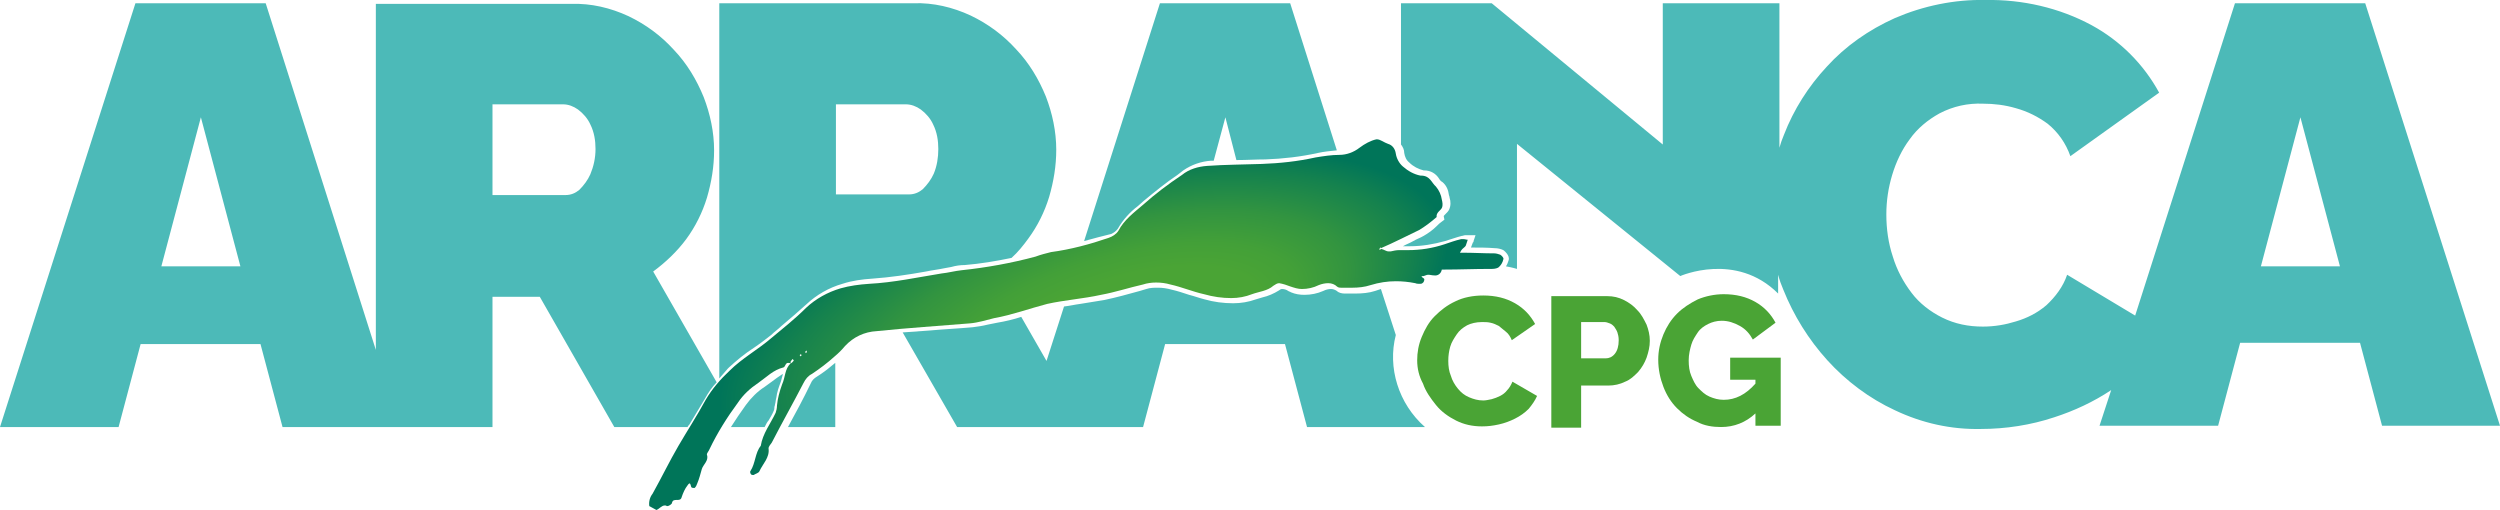 <svg xmlns="http://www.w3.org/2000/svg" xmlns:xlink="http://www.w3.org/1999/xlink" id="Layer_1" x="0px" y="0px" viewBox="0 0 385.8 78.7" style="enable-background:new 0 0 385.8 78.7;" xml:space="preserve"><style type="text/css">	.st0{fill:#4CBAB8;}	.st1{fill:url(#Path_16_00000166672760758209530960000005617145883875415686_);}	.st2{enable-background:new    ;}	.st3{fill:#4AA435;}</style><g id="arranca_cpg_logo-long" transform="translate(192.906 39.367)">	<g id="Group_7" transform="translate(-192.906 -39.367)">		<path id="Path_15" class="st0" d="M112.3,56.9l0.2-0.2c1.2-1.1,2.4-2.1,3.8-3c0.9-0.6,1.8-1.3,2.7-2c0.5-0.5,1.1-0.9,1.6-1.4   c1.3-1.1,2.6-2.2,3.8-3.3c1.6-1.5,3.5-2.6,5.6-3.2c1.5-0.5,3.1-0.7,4.6-0.8c2.8-0.2,5.5-0.6,8.3-1.1c0.9-0.2,1.9-0.3,2.8-0.5   c0.4-0.1,0.7-0.1,1.1-0.2c0.7-0.2,1.4-0.3,2.1-0.3c2.4-0.2,4.8-0.6,7.2-1.1c1-0.9,1.8-1.9,2.6-3c1.4-1.9,2.5-4.1,3.2-6.4   c0.7-2.4,1.1-4.8,1.1-7.3c0-2.8-0.6-5.6-1.6-8.2c-1.1-2.7-2.6-5.2-4.6-7.3c-2-2.2-4.3-3.9-7-5.2c-2.8-1.3-5.8-2-8.8-1.9h-30v57.9   C111.4,57.9,111.9,57.4,112.3,56.9z M128.9,16.1h10.9c0.8,0,1.6,0.3,2.3,0.8c0.8,0.6,1.5,1.4,1.9,2.3c0.6,1.2,0.8,2.5,0.8,3.8   c0,1.3-0.2,2.6-0.7,3.8c-0.4,0.9-1,1.7-1.7,2.4c-0.6,0.5-1.3,0.8-2.1,0.8h-11.3V16.1z M128.9,56v9.9h-7.3c1.2-2.2,2.4-4.4,3.5-6.7   c0.2-0.5,0.5-0.8,1-1.1c0.8-0.5,1.6-1.1,2.3-1.7C128.6,56.2,128.8,56.1,128.9,56z M365,0.5h-20.1l-15.4,48.2L319,42.4   c-0.6,1.8-1.8,3.4-3.2,4.7c-1.4,1.2-3,2-4.7,2.5c-1.6,0.5-3.3,0.8-5.1,0.8c-2.2,0-4.3-0.4-6.3-1.4c-1.8-0.9-3.5-2.2-4.7-3.8   c-1.3-1.7-2.3-3.6-2.9-5.6c-0.7-2.1-1-4.3-1-6.5c0-2.1,0.3-4.1,0.9-6.1c0.6-2,1.5-3.9,2.7-5.5c1.2-1.7,2.8-3,4.6-4   c2.1-1.1,4.4-1.6,6.7-1.5c1.7,0,3.4,0.2,5.1,0.7c1.8,0.5,3.4,1.3,4.9,2.4c1.6,1.3,2.8,3,3.5,5l13.7-9.8c-2.4-4.4-6-8-10.4-10.4   c-5-2.7-10.7-4-16.4-3.9c-4.8-0.1-9.6,0.9-14,2.8c-4,1.8-7.6,4.3-10.5,7.5c-2.8,3-5.1,6.6-6.6,10.5c-0.3,0.7-0.5,1.3-0.7,2V0.5   h-18v21.8L230.2,0.5h-14v21.8c0.3,0.4,0.5,0.8,0.5,1.3c0.1,0.6,0.3,1.1,0.8,1.5c0.6,0.6,1.4,1,2.2,1.2h0.1c1,0,1.8,0.5,2.3,1.3   c0.1,0.2,0.3,0.4,0.5,0.5c0.6,0.5,0.9,1.2,1,2c0,0.1,0.1,0.2,0.1,0.4c0.2,0.6,0.2,1.3-0.1,1.9c-0.1,0.2-0.3,0.4-0.5,0.6   c-0.3,0.3-0.3,0.3-0.3,0.4l0.1,0.5l-0.4,0.3c-0.3,0.2-0.5,0.4-0.8,0.7c-0.6,0.6-1.3,1.1-2,1.5c-0.5,0.3-1.1,0.5-1.6,0.8   s-1.1,0.5-1.6,0.8h0c0.4,0,0.7,0,1.1,0c1.8,0,3.6-0.3,5.4-0.8c1-0.3,1.8-0.6,2.6-0.8c0.2,0,0.3-0.1,0.5-0.1c0.2,0,0.3,0,0.4,0   c0.1,0,0.2,0,0.2,0l1,0l-0.3,0.9c0,0.1,0,0.2-0.1,0.2c-0.1,0.3-0.2,0.5-0.3,0.8c1.2,0,2.5,0,3.7,0.1c0.4,0,0.9,0.1,1.3,0.3   c0,0,1.1,0.8,0.8,1.6c-0.1,0.3-0.2,0.6-0.4,0.9c1.1,0.2,1.7,0.4,1.7,0.4V22.2l25.2,20.4c0,0,8.6-3.8,15.1,2.7v-2.9   c0.2,0.8,0.5,1.6,0.8,2.3c1.6,4,3.9,7.7,6.8,10.9c2.9,3.2,6.5,5.9,10.4,7.7c4.2,2,8.7,3,13.3,2.9c3.8,0,7.7-0.6,11.3-1.8   c3.1-1,6.1-2.4,8.8-4.2l-1.8,5.5h18.3l3.4-12.8h18.5l3.4,12.8h18.2L365,0.5z M348.9,41.1l6.1-23l6.1,23H348.9z M167.3,37.2   L179,0.5h20.1l7.2,22.7c-1,0.1-2,0.2-2.9,0.4c-2.7,0.6-5.4,0.9-8.1,1c-1.4,0-2.9,0.1-4.5,0.1l-1.7-6.6l-1.8,6.7   c-0.1,0-0.3,0-0.4,0c-1.5,0.1-3,0.6-4.3,1.5l-0.9,0.7c-1.8,1.2-3.5,2.6-5.2,4c-0.3,0.3-0.6,0.5-0.9,0.8c-1.2,0.9-2.3,2.1-3.1,3.5   c-0.3,0.4-0.6,0.6-1,0.8C170.2,36.4,168.8,36.8,167.3,37.2z M118,65.9h-5.2c0.7-1.1,1.5-2.3,2.3-3.4c0.8-1.1,1.8-2.1,2.9-2.8   c0.4-0.3,0.8-0.6,1.1-0.8c0.5-0.4,1.1-0.8,1.7-1.2l0,0.1c-0.1,0.4-0.2,0.7-0.3,1.1c-0.3,0.8-0.6,1.6-0.7,2.5   c-0.1,0.3-0.1,0.7-0.2,1c0,0.2-0.1,0.3-0.1,0.5c0,0.2,0,0.3-0.1,0.5c-0.2,0.5-0.5,1-0.8,1.5C118.4,65.1,118.2,65.5,118,65.9z    M219.9,65.9h-18.2l-3.4-12.8h-18.5l-3.4,12.8h-28.7l-8.4-14.6c1.4-0.1,2.8-0.2,4.2-0.3c2.2-0.2,4.4-0.3,6.6-0.5   c0.8-0.1,1.5-0.2,2.3-0.4c0.5-0.1,1-0.2,1.5-0.3c1.2-0.2,2.5-0.5,3.7-0.9l3.9,6.8l2.7-8.4c0.9-0.1,1.7-0.3,2.5-0.4   c1.2-0.2,2.5-0.4,3.7-0.6c1.9-0.4,3.7-0.9,5.5-1.4l1-0.3c0.6-0.2,1.2-0.2,1.8-0.2c0.7,0,1.4,0.1,2.1,0.3c0.9,0.2,1.8,0.5,2.7,0.8   c0.8,0.2,1.6,0.5,2.4,0.7c1.4,0.4,2.9,0.6,4.4,0.6c1.2,0,2.4-0.2,3.5-0.6c0.3-0.1,0.7-0.2,1-0.3c0.9-0.2,1.8-0.6,2.6-1.1   c0.1-0.1,0.3-0.2,0.4-0.2c0.4,0,0.7,0.1,1,0.3c0.1,0.1,0.3,0.1,0.4,0.2c0.7,0.3,1.4,0.4,2.1,0.4c1,0,2-0.2,2.9-0.6   c0.4-0.2,0.8-0.3,1.2-0.3c0.3,0,0.6,0.1,0.9,0.3c0.3,0.3,0.8,0.4,1.2,0.4h0.3c0,0,0.1,0,0.1,0c0.4,0,0.9,0,1.3,0   c1,0,2.1-0.1,3-0.4c0.3-0.1,0.6-0.2,0.9-0.3l2.3,7.1C214.1,56.7,215.8,62.3,219.9,65.9z M106.4,65.5c0.8-1.3,1.6-2.7,2.4-4   c0.5-0.9,1.1-1.8,1.8-2.5l-9.8-17.1c1.9-1.4,3.7-3.1,5.1-5c1.4-1.9,2.5-4.1,3.2-6.4c0.7-2.4,1.1-4.8,1.1-7.3   c0-2.8-0.6-5.6-1.6-8.2c-1.1-2.7-2.6-5.2-4.6-7.3c-2-2.2-4.3-3.9-7-5.2c-2.8-1.3-5.8-2-8.8-1.9H58V54L41,0.5H20.9L0,65.9h18.3   l3.4-12.8h18.5l3.4,12.8H76V45.8h7.3l11.5,20.1h11.3C106.2,65.7,106.3,65.6,106.4,65.5L106.4,65.5z M24.9,41.1l6.1-23l6.1,23H24.9   z M91.1,26.9c-0.4,0.9-1,1.7-1.7,2.4c-0.6,0.5-1.3,0.8-2.1,0.8H76v-14h10.9c0.8,0,1.6,0.3,2.3,0.8c0.8,0.6,1.5,1.4,1.9,2.3   c0.6,1.2,0.8,2.5,0.8,3.8C91.9,24.4,91.6,25.7,91.1,26.9z"></path>					<radialGradient id="Path_16_00000181803067405777453070000009711299462387394980_" cx="-4.878" cy="246.33" r="1.065" fx="-5.098" fy="246.481" gradientTransform="matrix(-55.333 14.651 5.915 22.091 -1560.463 -5320.135)" gradientUnits="userSpaceOnUse">			<stop offset="0.32" style="stop-color:#4AA435"></stop>			<stop offset="0.448" style="stop-color:#43A038"></stop>			<stop offset="0.623" style="stop-color:#329440"></stop>			<stop offset="0.825" style="stop-color:#15824E"></stop>			<stop offset="0.95" style="stop-color:#007559"></stop>		</radialGradient>		<path id="Path_16" style="fill:url(#Path_16_00000181803067405777453070000009711299462387394980_);" d="M220.4,42.4   c0.3,0,0.6,0.1,0.9,0.1c0.6,0.1,1.1-0.3,1.2-0.9c0,0,0.1,0,0.1,0c0.1,0,0.3,0,0.4,0h0c2.2,0,4.5-0.1,6.7-0.1h0.2h0.1   c0.4,0,0.8,0,1.2-0.2c0.4-0.3,0.7-0.8,0.8-1.3c0.1-0.2-0.3-0.6-0.5-0.7c-0.3-0.1-0.6-0.2-0.9-0.2c-1.6,0-3.2-0.1-4.8-0.1h0   c-0.2,0-0.3,0-0.5,0c0.1-0.2,0.2-0.4,0.4-0.6c0.2-0.2,0.4-0.3,0.5-0.5c0.1-0.3,0.2-0.6,0.3-0.9c-0.2,0-0.4-0.1-0.7-0.1   c-0.1,0-0.2,0-0.3,0c-0.9,0.2-1.7,0.5-2.6,0.8c-1.8,0.6-3.7,0.9-5.6,0.9c-0.4,0-0.8,0-1.1,0c-0.1,0-0.2,0-0.3,0   c-0.4,0-0.9,0.1-1.3,0.2c-0.1,0-0.2,0-0.3,0c-0.4,0-0.7-0.3-1.2-0.4l0,0.1c-0.1,0-0.2,0-0.3,0c0,0,0-0.1,0.2-0.2   c-0.1,0,0-0.1,0.1-0.1l0,0.1c2.1-0.9,4-1.9,5.9-2.8c1-0.6,1.9-1.3,2.7-2c-0.1-0.7,0.6-1,0.8-1.4c0.2-0.4,0.1-0.9,0-1.3   c-0.1-0.7-0.4-1.4-0.9-2c-0.7-0.6-0.9-1.7-2.3-1.7h-0.1c-1-0.2-1.9-0.7-2.7-1.4c-0.6-0.5-1-1.3-1.1-2c-0.1-0.7-0.5-1.3-1.2-1.5   c-0.6-0.2-1.2-0.7-1.7-0.7c0,0-0.1,0-0.1,0c-0.9,0.2-1.8,0.7-2.6,1.3c-0.9,0.7-2,1.1-3.1,1.1c-1.2,0-2.5,0.2-3.7,0.4   c-2.7,0.6-5.5,0.9-8.3,1c-2.8,0.1-5.6,0.1-8.4,0.3c-1.4,0.1-2.8,0.5-3.9,1.4c-2.1,1.4-4.1,2.9-6,4.6c-1.4,1.2-2.9,2.3-3.8,4   c-0.3,0.5-0.9,0.9-1.5,1.1c-2.9,1-5.9,1.8-8.9,2.2c-0.8,0.2-1.6,0.4-2.4,0.7c-3.7,1-7.6,1.7-11.4,2.1c-1,0.1-2.1,0.4-3.1,0.5   c-3.7,0.6-7.4,1.4-11.2,1.6c-1.5,0.1-3,0.3-4.4,0.7c-2,0.6-3.8,1.6-5.3,3c-1.7,1.7-3.6,3.2-5.4,4.7c-2.1,1.8-4.5,3.1-6.4,5   c-1.4,1.3-2.7,2.8-3.7,4.5c-1.3,2.4-2.8,4.7-4.2,7.1c-1.4,2.4-2.6,4.9-4,7.4c-0.4,0.5-0.6,1.2-0.5,1.9l1.1,0.6   c0.5-0.2,0.8-0.7,1.3-0.7c0.1,0,0.2,0,0.3,0.1c0,0,0,0,0.1,0c0.2,0,0.7-0.3,0.7-0.5c0.2-0.9,1.3,0,1.5-0.9   c0.2-0.6,0.5-1.3,0.9-1.8c0.2-0.3,0.3-0.3,0.3-0.3c0.2,0,0.2,0.5,0.3,0.6c0.1,0.1,0.3,0.1,0.4,0.1c0,0,0.1,0,0.1,0   c0.2-0.2,0.3-0.4,0.4-0.7c0.3-0.7,0.5-1.5,0.7-2.2s1.1-1.3,0.8-2.2c-0.1-0.2,0.3-0.6,0.4-0.9c1.2-2.5,2.7-4.9,4.4-7.2   c0.8-1.2,1.9-2.2,3.1-3c1.3-0.9,2.3-2,3.9-2.4c0.3-0.1,0.3-0.7,0.7-0.7c0.1,0,0.3,0,0.4,0.1c0-0.1,0-0.2,0-0.3   c0.1-0.1,0.2-0.3,0.3-0.4c0.1,0.1,0.2,0.2,0.2,0.2c-0.1,0.2-0.3,0.4-0.5,0.5c-0.9,0.8-0.8,2.1-1.3,3.2c-0.4,1.1-0.7,2.2-0.8,3.3   c0,0.4-0.1,0.8-0.2,1.1c-0.8,1.7-2,3.2-2.3,5.1c-0.9,1.1-0.8,2.7-1.6,3.9c-0.1,0.1,0,0.4,0.1,0.5c0.1,0.1,0.2,0.1,0.3,0.1   c0,0,0.1,0,0.1,0c0.3-0.2,0.8-0.3,0.9-0.6c0.5-1.1,1.6-2.1,1.4-3.5c0-0.3,0.3-0.6,0.5-0.9c1.6-3.1,3.3-6.1,4.9-9.2   c0.3-0.6,0.7-1.1,1.3-1.4c1.2-0.8,2.4-1.7,3.5-2.7c0.6-0.5,1.1-1,1.6-1.6c1.3-1.4,3-2.2,4.9-2.3c4.8-0.5,9.6-0.8,14.4-1.2   c1.2-0.1,2.5-0.5,3.7-0.8c2.8-0.5,5.5-1.5,8.2-2.2c2.7-0.6,5.6-0.8,8.3-1.4c2.2-0.4,4.3-1.1,6.5-1.6c0.6-0.2,1.3-0.3,2-0.3   c0.8,0,1.5,0.1,2.2,0.3c1.8,0.4,3.4,1.1,5.2,1.5c1.4,0.4,2.8,0.6,4.2,0.6c1.1,0,2.2-0.2,3.2-0.6c1.1-0.4,2.4-0.5,3.3-1.3   c0.3-0.2,0.6-0.4,0.9-0.4c0.6,0.1,1.2,0.3,1.7,0.5c0.6,0.2,1.2,0.4,1.8,0.4c0.9,0,1.8-0.2,2.6-0.6c0.5-0.2,1-0.3,1.5-0.3   c0.5,0,1,0.2,1.3,0.5c0.2,0.2,0.5,0.2,0.7,0.2c0.1,0,0.2,0,0.3,0c0.1,0,0.1,0,0.2,0c0.4,0,0.8,0,1.2,0c0.9,0,1.9-0.1,2.8-0.4   c1.3-0.4,2.6-0.6,3.9-0.6c1,0,2,0.1,3,0.3c0.2,0.1,0.5,0.1,0.7,0.1c0.1,0,0.3,0,0.4-0.1c0.2-0.1,0.3-0.4,0.3-0.6   c0-0.2-0.9-0.5-0.1-0.5C220.2,42.4,220.3,42.4,220.4,42.4z M123.5,55c0-0.1-0.1-0.2-0.1-0.2c0.1-0.1,0.2-0.1,0.2-0.2   c0,0.1,0.1,0.2,0.1,0.2C123.7,54.9,123.6,54.9,123.5,55z M124.5,54.4c0,0-0.1,0-0.2,0.1v-0.3l0.2-0.1   C124.5,54.2,124.5,54.3,124.5,54.4z"></path>		<g class="st2">			<path class="st3" d="M218.7,55.6c0-1.2,0.2-2.4,0.7-3.6c0.5-1.2,1.1-2.3,2-3.2c0.9-0.9,1.9-1.7,3.2-2.3c1.2-0.6,2.7-0.9,4.3-0.9    c1.9,0,3.5,0.4,4.9,1.2s2.4,1.9,3.1,3.2l-3.6,2.5c-0.2-0.5-0.5-1-0.9-1.3s-0.7-0.6-1.1-0.9c-0.4-0.2-0.8-0.4-1.3-0.5    c-0.4-0.1-0.9-0.1-1.3-0.1c-0.9,0-1.7,0.2-2.3,0.5c-0.7,0.4-1.2,0.8-1.6,1.4c-0.4,0.6-0.8,1.2-1,1.9s-0.3,1.4-0.3,2.2    c0,0.8,0.1,1.6,0.4,2.3c0.2,0.7,0.6,1.4,1.1,2c0.5,0.6,1,1,1.7,1.3c0.7,0.3,1.4,0.5,2.2,0.5c0.4,0,0.8-0.1,1.3-0.2    c0.4-0.1,0.9-0.3,1.3-0.5c0.4-0.2,0.8-0.5,1.1-0.9c0.3-0.3,0.6-0.8,0.8-1.3l3.8,2.2c-0.3,0.7-0.8,1.4-1.3,2    c-0.6,0.6-1.3,1.1-2.1,1.5c-0.8,0.4-1.6,0.7-2.5,0.9c-0.9,0.2-1.7,0.3-2.6,0.3c-1.5,0-2.8-0.3-4-0.9s-2.3-1.4-3.1-2.4    s-1.6-2.1-2-3.3C219,58.1,218.7,56.9,218.7,55.6z"></path>			<path class="st3" d="M239.4,65.8V45.7h8.6c1,0,1.8,0.2,2.6,0.6c0.8,0.4,1.5,0.9,2.1,1.6c0.6,0.6,1,1.4,1.4,2.2    c0.3,0.8,0.5,1.6,0.5,2.5c0,0.9-0.2,1.7-0.5,2.6c-0.3,0.8-0.7,1.5-1.3,2.2c-0.6,0.6-1.2,1.2-2,1.5c-0.8,0.4-1.7,0.6-2.6,0.6H244    v6.5H239.4z M244,55.3h3.8c0.5,0,1-0.2,1.4-0.7c0.4-0.5,0.6-1.2,0.6-2.1c0-0.5-0.1-0.9-0.2-1.2s-0.3-0.6-0.5-0.9    c-0.2-0.2-0.4-0.4-0.7-0.5s-0.5-0.2-0.8-0.2H244V55.3z"></path>			<path class="st3" d="M270.9,63.8c-1.5,1.4-3.3,2.1-5.3,2.1c-1.3,0-2.6-0.2-3.7-0.8c-1.2-0.5-2.2-1.2-3.1-2.1s-1.6-2-2.1-3.3    s-0.8-2.7-0.8-4.2c0-1.4,0.3-2.7,0.8-3.9c0.5-1.2,1.2-2.3,2.1-3.2s2-1.6,3.2-2.2c1.2-0.5,2.6-0.8,4-0.8c1.9,0,3.5,0.4,4.9,1.2    c1.4,0.8,2.4,1.9,3.1,3.2l-3.5,2.6c-0.5-0.9-1.1-1.6-2-2.1c-0.9-0.5-1.8-0.8-2.8-0.8c-0.8,0-1.5,0.2-2.1,0.5    c-0.6,0.3-1.2,0.7-1.6,1.3s-0.8,1.2-1,1.9c-0.2,0.7-0.4,1.5-0.4,2.4c0,0.9,0.1,1.7,0.4,2.4c0.3,0.7,0.6,1.4,1.1,1.9    c0.5,0.5,1,1,1.7,1.3c0.7,0.3,1.4,0.5,2.2,0.5c1.8,0,3.4-0.8,4.9-2.5v-0.6h-3.9v-3.4h7.8v10.5h-3.9V63.8z"></path>		</g>	</g></g></svg>